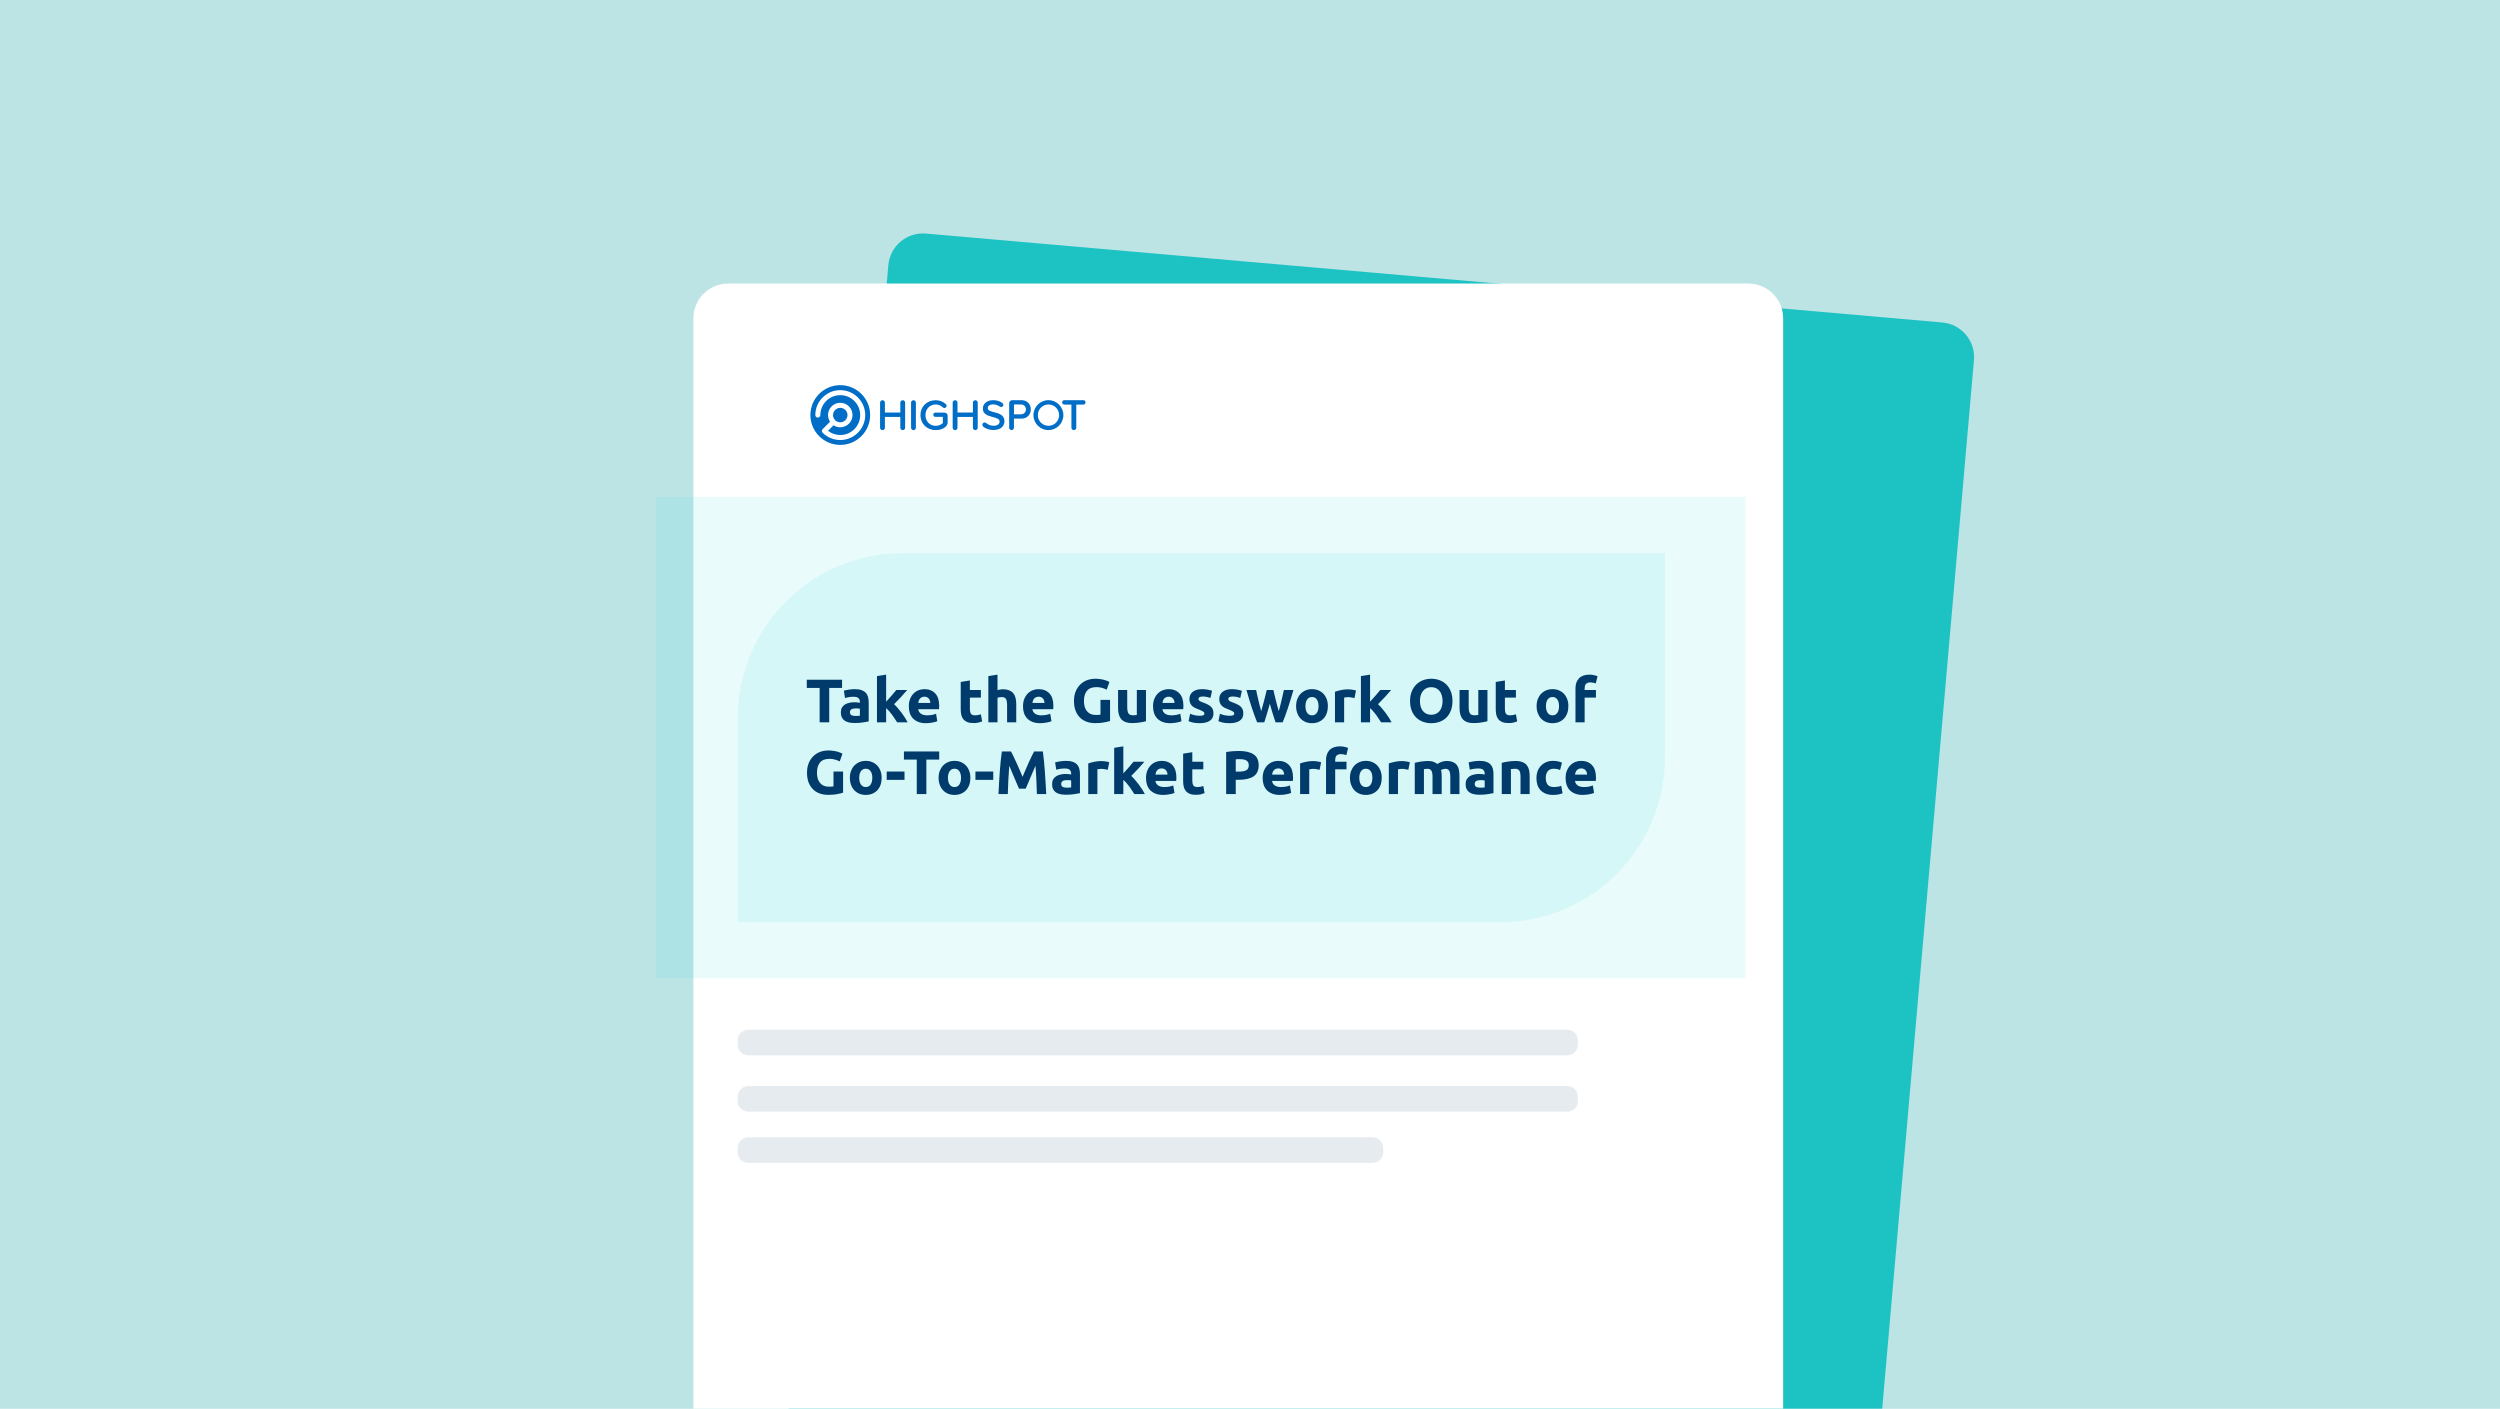 <svg width="488" height="275" viewBox="0 0 488 275" fill="none" xmlns="http://www.w3.org/2000/svg">
<rect width="488" height="275" fill="white"/>
<g clip-path="url(#clip0_578_64672)">
<rect width="488" height="275" fill="white"/>
<path opacity="0.3" d="M-25.953 -5.519V-17H514.047V-5.519V293H-25.953V-5.519Z" fill="#22A4A9"/>
<g filter="url(#filter0_d_578_64672)">
<path d="M373.144 56.948L174.762 39.592C171.026 39.265 167.733 42.028 167.406 45.764L147.98 267.796C147.654 271.532 150.417 274.825 154.153 275.152L352.535 292.508C356.271 292.835 359.564 290.072 359.891 286.336L379.316 64.304C379.643 60.568 376.88 57.275 373.144 56.948Z" fill="#1DC2C3"/>
</g>
<g filter="url(#filter1_d_578_64672)">
<path d="M333.93 48H134.79C131.04 48 128 51.04 128 54.79V277.67C128 281.42 131.04 284.46 134.79 284.46H333.93C337.68 284.46 340.72 281.42 340.72 277.67V54.79C340.72 51.04 337.68 48 333.93 48Z" fill="white"/>
</g>
<path d="M165.38 86.696C168.512 85.947 170.444 82.802 169.696 79.67C168.947 76.539 165.802 74.606 162.67 75.355C159.539 76.103 157.607 79.249 158.355 82.38C159.103 85.512 162.249 87.444 165.38 86.696Z" fill="white"/>
<path d="M164.021 75.184C160.801 75.184 158.191 77.794 158.191 81.014C158.191 84.234 160.801 86.844 164.021 86.844C167.241 86.844 169.851 84.234 169.851 81.014C169.851 77.794 167.241 75.184 164.021 75.184ZM164.021 85.894C162.721 85.894 161.501 85.384 160.571 84.464C160.381 84.274 160.381 83.964 160.571 83.774L162.021 82.324C161.771 81.944 161.631 81.494 161.631 81.014C161.631 79.694 162.701 78.624 164.021 78.624C165.341 78.624 166.411 79.694 166.411 81.014C166.411 82.334 165.341 83.404 164.021 83.404C163.541 83.404 163.091 83.264 162.711 83.014L161.631 84.094C162.311 84.624 163.151 84.914 164.021 84.914C166.171 84.914 167.911 83.164 167.911 81.024C167.911 78.884 166.161 77.134 164.021 77.134C161.881 77.134 160.131 78.884 160.131 81.024C160.131 81.294 159.911 81.514 159.641 81.514C159.371 81.514 159.151 81.294 159.151 81.024C159.151 78.334 161.341 76.154 164.021 76.154C166.701 76.154 168.891 78.344 168.891 81.024C168.891 83.704 166.701 85.894 164.021 85.894Z" fill="#006DC7"/>
<path d="M165.431 81.023C165.431 81.803 164.801 82.433 164.021 82.433C163.241 82.433 162.611 81.803 162.611 81.023C162.611 80.243 163.241 79.613 164.021 79.613C164.801 79.613 165.431 80.243 165.431 81.023Z" fill="#006DC7"/>
<path d="M176.231 78.123C175.951 78.123 175.741 78.323 175.741 78.583V80.533H172.731V78.583C172.731 78.333 172.521 78.123 172.271 78.123C172.001 78.123 171.791 78.333 171.791 78.583V83.493C171.791 83.753 172.001 83.963 172.261 83.963C172.521 83.963 172.731 83.753 172.731 83.493V81.383H175.741V83.493C175.741 83.753 175.951 83.963 176.211 83.963C176.471 83.963 176.681 83.753 176.681 83.493V78.583C176.681 78.333 176.471 78.123 176.221 78.123H176.231Z" fill="#006DC7"/>
<path d="M178.321 78.123C178.051 78.123 177.841 78.333 177.841 78.583V83.493C177.841 83.753 178.051 83.963 178.311 83.963C178.571 83.963 178.781 83.753 178.781 83.493V78.583C178.781 78.333 178.571 78.123 178.321 78.123Z" fill="#006DC7"/>
<path d="M184.381 80.543H182.591C182.361 80.543 182.171 80.723 182.171 80.953C182.171 81.183 182.351 81.373 182.591 81.373H184.041V82.593C183.771 82.843 183.261 83.123 182.661 83.123C181.491 83.123 180.651 82.243 180.651 81.033C180.651 79.823 181.501 78.953 182.661 78.953C183.171 78.953 183.681 79.163 184.021 79.503C184.101 79.593 184.221 79.643 184.341 79.643C184.581 79.643 184.771 79.453 184.771 79.213C184.771 79.083 184.731 78.973 184.651 78.913C184.131 78.403 183.441 78.123 182.661 78.123C180.931 78.123 179.671 79.353 179.671 81.033C179.671 82.713 180.931 83.953 182.661 83.953C184.091 83.953 184.981 83.193 184.981 82.483V81.143C184.981 80.813 184.711 80.553 184.371 80.553L184.381 80.543Z" fill="#006DC7"/>
<path d="M190.401 78.123C190.121 78.123 189.911 78.323 189.911 78.583V80.533H186.901V78.583C186.901 78.333 186.691 78.123 186.441 78.123C186.171 78.123 185.961 78.333 185.961 78.583V83.493C185.961 83.753 186.171 83.963 186.431 83.963C186.691 83.963 186.901 83.753 186.901 83.493V81.383H189.911V83.493C189.911 83.753 190.121 83.963 190.381 83.963C190.641 83.963 190.851 83.753 190.851 83.493V78.583C190.851 78.333 190.641 78.123 190.391 78.123H190.401Z" fill="#006DC7"/>
<path d="M194.051 80.463C193.381 80.293 192.811 80.133 192.811 79.683C192.811 79.233 193.211 78.933 193.811 78.933C194.311 78.933 194.771 79.083 195.161 79.363C195.231 79.413 195.331 79.453 195.421 79.453C195.661 79.453 195.861 79.253 195.861 79.023C195.861 78.903 195.811 78.793 195.731 78.723C195.321 78.343 194.611 78.113 193.871 78.113C192.701 78.113 191.851 78.803 191.851 79.743C191.851 80.893 192.881 81.163 193.781 81.403C194.501 81.593 195.121 81.753 195.121 82.303C195.121 82.683 194.811 83.113 193.951 83.113C193.271 83.113 192.771 82.813 192.471 82.553C192.401 82.503 192.301 82.463 192.201 82.463C191.931 82.463 191.761 82.703 191.761 82.923C191.761 83.033 191.801 83.133 191.881 83.223C192.341 83.673 193.101 83.933 193.911 83.933C195.501 83.933 196.071 83.043 196.071 82.213C196.071 80.983 194.941 80.693 194.041 80.453L194.051 80.463Z" fill="#006DC7"/>
<path d="M199.391 78.113H197.591C197.261 78.113 196.991 78.383 196.991 78.723V83.483C196.991 83.743 197.201 83.953 197.451 83.953C197.701 83.953 197.921 83.743 197.921 83.483V81.713H199.381C200.641 81.713 201.211 80.783 201.211 79.913C201.211 78.853 200.461 78.113 199.381 78.113H199.391ZM197.931 78.953H199.281C199.871 78.953 200.261 79.353 200.261 79.913C200.261 80.473 199.861 80.873 199.281 80.873H197.931V78.953Z" fill="#006DC7"/>
<path d="M211.471 78.113H207.751C207.521 78.113 207.331 78.293 207.331 78.533C207.331 78.773 207.511 78.973 207.751 78.973H209.141V83.483C209.141 83.743 209.351 83.953 209.611 83.953C209.871 83.953 210.091 83.743 210.091 83.483V78.973H211.481C211.711 78.973 211.901 78.783 211.901 78.553C211.901 78.303 211.721 78.113 211.481 78.113H211.471Z" fill="#006DC7"/>
<path d="M204.651 78.113C203.041 78.113 201.731 79.423 201.731 81.033C201.731 82.643 203.041 83.953 204.651 83.953C206.261 83.953 207.571 82.643 207.571 81.033C207.571 79.423 206.261 78.113 204.651 78.113ZM206.741 81.033C206.741 82.183 205.811 83.113 204.661 83.113C203.511 83.113 202.581 82.183 202.581 81.033C202.581 79.883 203.511 78.953 204.661 78.953C205.811 78.953 206.741 79.883 206.741 81.033Z" fill="#006DC7"/>
<g style="mix-blend-mode:multiply" opacity="0.1">
<path d="M176.083 108H325V147.764C325 165.558 310.622 180 292.907 180H144V140.236C144 122.442 158.378 108 176.093 108H176.083Z" fill="#21D8D9"/>
</g>
<g style="mix-blend-mode:multiply" opacity="0.1">
<path d="M340.72 97H128V190.94H340.72V97Z" fill="#21D8D9"/>
</g>
<path opacity="0.1" d="M305.894 201H146.106C144.943 201 144 201.908 144 203.027V203.973C144 205.092 144.943 206 146.106 206H305.894C307.057 206 308 205.092 308 203.973V203.027C308 201.908 307.057 201 305.894 201Z" fill="#003B6B"/>
<path opacity="0.1" d="M305.894 212H146.106C144.943 212 144 212.908 144 214.027V214.973C144 216.092 144.943 217 146.106 217H305.894C307.057 217 308 216.092 308 214.973V214.027C308 212.908 307.057 212 305.894 212Z" fill="#003B6B"/>
<path opacity="0.1" d="M267.896 222H146.104C144.942 222 144 222.908 144 224.027V224.973C144 226.092 144.942 227 146.104 227H267.896C269.058 227 270 226.092 270 224.973V224.027C270 222.908 269.058 222 267.896 222Z" fill="#003B6B"/>
<path d="M164.372 132.684V134.28H161.864V141H159.992V134.28H157.484V132.684H164.372ZM166.965 139.752C167.141 139.752 167.309 139.748 167.469 139.74C167.629 139.732 167.757 139.72 167.853 139.704V138.348C167.781 138.332 167.673 138.316 167.529 138.3C167.385 138.284 167.253 138.276 167.133 138.276C166.965 138.276 166.805 138.288 166.653 138.312C166.509 138.328 166.381 138.364 166.269 138.42C166.157 138.476 166.069 138.552 166.005 138.648C165.941 138.744 165.909 138.864 165.909 139.008C165.909 139.288 166.001 139.484 166.185 139.596C166.377 139.7 166.637 139.752 166.965 139.752ZM166.821 134.52C167.349 134.52 167.789 134.58 168.141 134.7C168.493 134.82 168.773 134.992 168.981 135.216C169.197 135.44 169.349 135.712 169.437 136.032C169.525 136.352 169.569 136.708 169.569 137.1V140.82C169.313 140.876 168.957 140.94 168.501 141.012C168.045 141.092 167.493 141.132 166.845 141.132C166.437 141.132 166.065 141.096 165.729 141.024C165.401 140.952 165.117 140.836 164.877 140.676C164.637 140.508 164.453 140.292 164.325 140.028C164.197 139.764 164.133 139.44 164.133 139.056C164.133 138.688 164.205 138.376 164.349 138.12C164.501 137.864 164.701 137.66 164.949 137.508C165.197 137.356 165.481 137.248 165.801 137.184C166.121 137.112 166.453 137.076 166.797 137.076C167.029 137.076 167.233 137.088 167.409 137.112C167.593 137.128 167.741 137.152 167.853 137.184V137.016C167.853 136.712 167.761 136.468 167.577 136.284C167.393 136.1 167.073 136.008 166.617 136.008C166.313 136.008 166.013 136.032 165.717 136.08C165.421 136.12 165.165 136.18 164.949 136.26L164.721 134.82C164.825 134.788 164.953 134.756 165.105 134.724C165.265 134.684 165.437 134.652 165.621 134.628C165.805 134.596 165.997 134.572 166.197 134.556C166.405 134.532 166.613 134.52 166.821 134.52ZM172.974 136.968C173.15 136.776 173.33 136.576 173.514 136.368C173.706 136.16 173.89 135.956 174.066 135.756C174.242 135.548 174.406 135.352 174.558 135.168C174.718 134.984 174.854 134.824 174.966 134.688H177.09C176.666 135.176 176.25 135.644 175.842 136.092C175.442 136.532 175.002 136.988 174.522 137.46C174.762 137.676 175.01 137.936 175.266 138.24C175.522 138.536 175.77 138.844 176.01 139.164C176.25 139.484 176.47 139.804 176.67 140.124C176.87 140.444 177.038 140.736 177.174 141H175.122C174.994 140.792 174.846 140.564 174.678 140.316C174.518 140.06 174.346 139.808 174.162 139.56C173.978 139.304 173.782 139.06 173.574 138.828C173.374 138.596 173.174 138.4 172.974 138.24V141H171.186V131.976L172.974 131.688V136.968ZM177.401 137.892C177.401 137.332 177.485 136.844 177.653 136.428C177.829 136.004 178.057 135.652 178.337 135.372C178.617 135.092 178.937 134.88 179.297 134.736C179.665 134.592 180.041 134.52 180.425 134.52C181.321 134.52 182.029 134.796 182.549 135.348C183.069 135.892 183.329 136.696 183.329 137.76C183.329 137.864 183.325 137.98 183.317 138.108C183.309 138.228 183.301 138.336 183.293 138.432H179.237C179.277 138.8 179.449 139.092 179.753 139.308C180.057 139.524 180.465 139.632 180.977 139.632C181.305 139.632 181.625 139.604 181.937 139.548C182.257 139.484 182.517 139.408 182.717 139.32L182.957 140.772C182.861 140.82 182.733 140.868 182.573 140.916C182.413 140.964 182.233 141.004 182.033 141.036C181.841 141.076 181.633 141.108 181.409 141.132C181.185 141.156 180.961 141.168 180.737 141.168C180.169 141.168 179.673 141.084 179.249 140.916C178.833 140.748 178.485 140.52 178.205 140.232C177.933 139.936 177.729 139.588 177.593 139.188C177.465 138.788 177.401 138.356 177.401 137.892ZM181.601 137.208C181.593 137.056 181.565 136.908 181.517 136.764C181.477 136.62 181.409 136.492 181.313 136.38C181.225 136.268 181.109 136.176 180.965 136.104C180.829 136.032 180.657 135.996 180.449 135.996C180.249 135.996 180.077 136.032 179.933 136.104C179.789 136.168 179.669 136.256 179.573 136.368C179.477 136.48 179.401 136.612 179.345 136.764C179.297 136.908 179.261 137.056 179.237 137.208H181.601ZM187.532 133.116L189.32 132.828V134.688H191.468V136.176H189.32V138.396C189.32 138.772 189.384 139.072 189.512 139.296C189.648 139.52 189.916 139.632 190.316 139.632C190.508 139.632 190.704 139.616 190.904 139.584C191.112 139.544 191.3 139.492 191.468 139.428L191.72 140.82C191.504 140.908 191.264 140.984 191 141.048C190.736 141.112 190.412 141.144 190.028 141.144C189.54 141.144 189.136 141.08 188.816 140.952C188.496 140.816 188.24 140.632 188.048 140.4C187.856 140.16 187.72 139.872 187.64 139.536C187.568 139.2 187.532 138.828 187.532 138.42V133.116ZM192.924 141V131.976L194.712 131.688V134.712C194.832 134.672 194.984 134.636 195.168 134.604C195.36 134.564 195.544 134.544 195.72 134.544C196.232 134.544 196.656 134.616 196.992 134.76C197.336 134.896 197.608 135.092 197.808 135.348C198.016 135.604 198.16 135.908 198.24 136.26C198.328 136.612 198.372 137.004 198.372 137.436V141H196.584V137.652C196.584 137.076 196.508 136.668 196.356 136.428C196.212 136.188 195.94 136.068 195.54 136.068C195.38 136.068 195.228 136.084 195.084 136.116C194.948 136.14 194.824 136.168 194.712 136.2V141H192.924ZM199.69 137.892C199.69 137.332 199.774 136.844 199.942 136.428C200.118 136.004 200.346 135.652 200.626 135.372C200.906 135.092 201.226 134.88 201.586 134.736C201.954 134.592 202.33 134.52 202.714 134.52C203.61 134.52 204.318 134.796 204.838 135.348C205.358 135.892 205.618 136.696 205.618 137.76C205.618 137.864 205.614 137.98 205.606 138.108C205.598 138.228 205.59 138.336 205.582 138.432H201.526C201.566 138.8 201.738 139.092 202.042 139.308C202.346 139.524 202.754 139.632 203.266 139.632C203.594 139.632 203.914 139.604 204.226 139.548C204.546 139.484 204.806 139.408 205.006 139.32L205.246 140.772C205.15 140.82 205.022 140.868 204.862 140.916C204.702 140.964 204.522 141.004 204.322 141.036C204.13 141.076 203.922 141.108 203.698 141.132C203.474 141.156 203.25 141.168 203.026 141.168C202.458 141.168 201.962 141.084 201.538 140.916C201.122 140.748 200.774 140.52 200.494 140.232C200.222 139.936 200.018 139.588 199.882 139.188C199.754 138.788 199.69 138.356 199.69 137.892ZM203.89 137.208C203.882 137.056 203.854 136.908 203.806 136.764C203.766 136.62 203.698 136.492 203.602 136.38C203.514 136.268 203.398 136.176 203.254 136.104C203.118 136.032 202.946 135.996 202.738 135.996C202.538 135.996 202.366 136.032 202.222 136.104C202.078 136.168 201.958 136.256 201.862 136.368C201.766 136.48 201.69 136.612 201.634 136.764C201.586 136.908 201.55 137.056 201.526 137.208H203.89ZM214.057 134.124C213.185 134.124 212.553 134.368 212.161 134.856C211.777 135.336 211.585 135.996 211.585 136.836C211.585 137.244 211.633 137.616 211.729 137.952C211.825 138.28 211.969 138.564 212.161 138.804C212.353 139.044 212.593 139.232 212.881 139.368C213.169 139.496 213.505 139.56 213.889 139.56C214.097 139.56 214.273 139.556 214.417 139.548C214.569 139.54 214.701 139.524 214.813 139.5V136.608H216.685V140.724C216.461 140.812 216.101 140.904 215.605 141C215.109 141.104 214.497 141.156 213.769 141.156C213.145 141.156 212.577 141.06 212.065 140.868C211.561 140.676 211.129 140.396 210.769 140.028C210.409 139.66 210.129 139.208 209.929 138.672C209.737 138.136 209.641 137.524 209.641 136.836C209.641 136.14 209.749 135.524 209.965 134.988C210.181 134.452 210.477 134 210.853 133.632C211.229 133.256 211.669 132.972 212.173 132.78C212.685 132.588 213.229 132.492 213.805 132.492C214.197 132.492 214.549 132.52 214.861 132.576C215.181 132.624 215.453 132.684 215.677 132.756C215.909 132.82 216.097 132.888 216.241 132.96C216.393 133.032 216.501 133.088 216.565 133.128L216.025 134.628C215.769 134.492 215.473 134.376 215.137 134.28C214.809 134.176 214.449 134.124 214.057 134.124ZM223.695 140.784C223.391 140.872 222.999 140.952 222.519 141.024C222.039 141.104 221.535 141.144 221.007 141.144C220.471 141.144 220.023 141.072 219.663 140.928C219.311 140.784 219.031 140.584 218.823 140.328C218.615 140.064 218.467 139.752 218.379 139.392C218.291 139.032 218.247 138.636 218.247 138.204V134.688H220.035V137.988C220.035 138.564 220.111 138.98 220.263 139.236C220.415 139.492 220.699 139.62 221.115 139.62C221.243 139.62 221.379 139.616 221.523 139.608C221.667 139.592 221.795 139.576 221.907 139.56V134.688H223.695V140.784ZM225.073 137.892C225.073 137.332 225.157 136.844 225.325 136.428C225.501 136.004 225.729 135.652 226.009 135.372C226.289 135.092 226.609 134.88 226.969 134.736C227.337 134.592 227.713 134.52 228.097 134.52C228.993 134.52 229.701 134.796 230.221 135.348C230.741 135.892 231.001 136.696 231.001 137.76C231.001 137.864 230.997 137.98 230.989 138.108C230.981 138.228 230.973 138.336 230.965 138.432H226.909C226.949 138.8 227.121 139.092 227.425 139.308C227.729 139.524 228.137 139.632 228.649 139.632C228.977 139.632 229.297 139.604 229.609 139.548C229.929 139.484 230.189 139.408 230.389 139.32L230.629 140.772C230.533 140.82 230.405 140.868 230.245 140.916C230.085 140.964 229.905 141.004 229.705 141.036C229.513 141.076 229.305 141.108 229.081 141.132C228.857 141.156 228.633 141.168 228.409 141.168C227.841 141.168 227.345 141.084 226.921 140.916C226.505 140.748 226.157 140.52 225.877 140.232C225.605 139.936 225.401 139.588 225.265 139.188C225.137 138.788 225.073 138.356 225.073 137.892ZM229.273 137.208C229.265 137.056 229.237 136.908 229.189 136.764C229.149 136.62 229.081 136.492 228.985 136.38C228.897 136.268 228.781 136.176 228.637 136.104C228.501 136.032 228.329 135.996 228.121 135.996C227.921 135.996 227.749 136.032 227.605 136.104C227.461 136.168 227.341 136.256 227.245 136.368C227.149 136.48 227.073 136.612 227.017 136.764C226.969 136.908 226.933 137.056 226.909 137.208H229.273ZM234.193 139.716C234.521 139.716 234.753 139.684 234.889 139.62C235.025 139.556 235.093 139.432 235.093 139.248C235.093 139.104 235.005 138.98 234.829 138.876C234.653 138.764 234.385 138.64 234.025 138.504C233.745 138.4 233.489 138.292 233.257 138.18C233.033 138.068 232.841 137.936 232.681 137.784C232.521 137.624 232.397 137.436 232.309 137.22C232.221 137.004 232.177 136.744 232.177 136.44C232.177 135.848 232.397 135.38 232.837 135.036C233.277 134.692 233.881 134.52 234.649 134.52C235.033 134.52 235.401 134.556 235.753 134.628C236.105 134.692 236.385 134.764 236.593 134.844L236.281 136.236C236.073 136.164 235.845 136.1 235.597 136.044C235.357 135.988 235.085 135.96 234.781 135.96C234.221 135.96 233.941 136.116 233.941 136.428C233.941 136.5 233.953 136.564 233.977 136.62C234.001 136.676 234.049 136.732 234.121 136.788C234.193 136.836 234.289 136.892 234.409 136.956C234.537 137.012 234.697 137.076 234.889 137.148C235.281 137.292 235.605 137.436 235.861 137.58C236.117 137.716 236.317 137.868 236.461 138.036C236.613 138.196 236.717 138.376 236.773 138.576C236.837 138.776 236.869 139.008 236.869 139.272C236.869 139.896 236.633 140.368 236.161 140.688C235.697 141.008 235.037 141.168 234.181 141.168C233.621 141.168 233.153 141.12 232.777 141.024C232.409 140.928 232.153 140.848 232.009 140.784L232.309 139.332C232.613 139.452 232.925 139.548 233.245 139.62C233.565 139.684 233.881 139.716 234.193 139.716ZM240.017 139.716C240.345 139.716 240.577 139.684 240.713 139.62C240.849 139.556 240.917 139.432 240.917 139.248C240.917 139.104 240.829 138.98 240.653 138.876C240.477 138.764 240.209 138.64 239.849 138.504C239.569 138.4 239.313 138.292 239.081 138.18C238.857 138.068 238.665 137.936 238.505 137.784C238.345 137.624 238.221 137.436 238.133 137.22C238.045 137.004 238.001 136.744 238.001 136.44C238.001 135.848 238.221 135.38 238.661 135.036C239.101 134.692 239.705 134.52 240.473 134.52C240.857 134.52 241.225 134.556 241.577 134.628C241.929 134.692 242.209 134.764 242.417 134.844L242.105 136.236C241.897 136.164 241.669 136.1 241.421 136.044C241.181 135.988 240.909 135.96 240.605 135.96C240.045 135.96 239.765 136.116 239.765 136.428C239.765 136.5 239.777 136.564 239.801 136.62C239.825 136.676 239.873 136.732 239.945 136.788C240.017 136.836 240.113 136.892 240.233 136.956C240.361 137.012 240.521 137.076 240.713 137.148C241.105 137.292 241.429 137.436 241.685 137.58C241.941 137.716 242.141 137.868 242.285 138.036C242.437 138.196 242.541 138.376 242.597 138.576C242.661 138.776 242.693 139.008 242.693 139.272C242.693 139.896 242.457 140.368 241.985 140.688C241.521 141.008 240.861 141.168 240.005 141.168C239.445 141.168 238.977 141.12 238.601 141.024C238.233 140.928 237.977 140.848 237.833 140.784L238.133 139.332C238.437 139.452 238.749 139.548 239.069 139.62C239.389 139.684 239.705 139.716 240.017 139.716ZM247.869 137.376C247.709 137.984 247.537 138.588 247.353 139.188C247.177 139.788 246.989 140.392 246.789 141H245.397C245.253 140.664 245.097 140.264 244.929 139.8C244.761 139.336 244.585 138.832 244.401 138.288C244.225 137.736 244.041 137.156 243.849 136.548C243.665 135.932 243.485 135.312 243.309 134.688H245.193C245.257 134.976 245.325 135.292 245.397 135.636C245.477 135.972 245.557 136.32 245.637 136.68C245.725 137.04 245.813 137.404 245.901 137.772C245.997 138.132 246.093 138.48 246.189 138.816C246.293 138.464 246.393 138.104 246.489 137.736C246.593 137.368 246.689 137.008 246.777 136.656C246.873 136.296 246.961 135.952 247.041 135.624C247.129 135.288 247.205 134.976 247.269 134.688H248.565C248.629 134.976 248.701 135.288 248.781 135.624C248.861 135.952 248.945 136.296 249.033 136.656C249.121 137.008 249.213 137.368 249.309 137.736C249.405 138.104 249.505 138.464 249.609 138.816C249.705 138.48 249.801 138.132 249.897 137.772C249.993 137.404 250.081 137.04 250.161 136.68C250.249 136.32 250.329 135.972 250.401 135.636C250.481 135.292 250.553 134.976 250.617 134.688H252.477C252.301 135.312 252.117 135.932 251.925 136.548C251.741 137.156 251.557 137.736 251.373 138.288C251.197 138.832 251.021 139.336 250.845 139.8C250.677 140.264 250.521 140.664 250.377 141H248.985C248.785 140.392 248.589 139.788 248.397 139.188C248.205 138.588 248.029 137.984 247.869 137.376ZM259.203 137.832C259.203 138.328 259.131 138.784 258.987 139.2C258.843 139.608 258.635 139.96 258.363 140.256C258.091 140.544 257.763 140.768 257.379 140.928C257.003 141.088 256.579 141.168 256.107 141.168C255.643 141.168 255.219 141.088 254.835 140.928C254.459 140.768 254.135 140.544 253.863 140.256C253.591 139.96 253.379 139.608 253.227 139.2C253.075 138.784 252.999 138.328 252.999 137.832C252.999 137.336 253.075 136.884 253.227 136.476C253.387 136.068 253.603 135.72 253.875 135.432C254.155 135.144 254.483 134.92 254.859 134.76C255.243 134.6 255.659 134.52 256.107 134.52C256.563 134.52 256.979 134.6 257.355 134.76C257.739 134.92 258.067 135.144 258.339 135.432C258.611 135.72 258.823 136.068 258.975 136.476C259.127 136.884 259.203 137.336 259.203 137.832ZM257.379 137.832C257.379 137.28 257.267 136.848 257.043 136.536C256.827 136.216 256.515 136.056 256.107 136.056C255.699 136.056 255.383 136.216 255.159 136.536C254.935 136.848 254.823 137.28 254.823 137.832C254.823 138.384 254.935 138.824 255.159 139.152C255.383 139.472 255.699 139.632 256.107 139.632C256.515 139.632 256.827 139.472 257.043 139.152C257.267 138.824 257.379 138.384 257.379 137.832ZM264.392 136.272C264.232 136.232 264.044 136.192 263.828 136.152C263.612 136.104 263.38 136.08 263.132 136.08C263.02 136.08 262.884 136.092 262.724 136.116C262.572 136.132 262.456 136.152 262.376 136.176V141H260.588V135.024C260.908 134.912 261.284 134.808 261.716 134.712C262.156 134.608 262.644 134.556 263.18 134.556C263.276 134.556 263.392 134.564 263.528 134.58C263.664 134.588 263.8 134.604 263.936 134.628C264.072 134.644 264.208 134.668 264.344 134.7C264.48 134.724 264.596 134.756 264.692 134.796L264.392 136.272ZM267.439 136.968C267.615 136.776 267.795 136.576 267.979 136.368C268.171 136.16 268.355 135.956 268.531 135.756C268.707 135.548 268.871 135.352 269.023 135.168C269.183 134.984 269.319 134.824 269.431 134.688H271.555C271.131 135.176 270.715 135.644 270.307 136.092C269.907 136.532 269.467 136.988 268.987 137.46C269.227 137.676 269.475 137.936 269.731 138.24C269.987 138.536 270.235 138.844 270.475 139.164C270.715 139.484 270.935 139.804 271.135 140.124C271.335 140.444 271.503 140.736 271.639 141H269.587C269.459 140.792 269.311 140.564 269.143 140.316C268.983 140.06 268.811 139.808 268.627 139.56C268.443 139.304 268.247 139.06 268.039 138.828C267.839 138.596 267.639 138.4 267.439 138.24V141H265.651V131.976L267.439 131.688V136.968ZM277.175 136.836C277.175 137.244 277.223 137.612 277.319 137.94C277.423 138.268 277.567 138.552 277.751 138.792C277.943 139.024 278.175 139.204 278.447 139.332C278.719 139.46 279.031 139.524 279.383 139.524C279.727 139.524 280.035 139.46 280.307 139.332C280.587 139.204 280.819 139.024 281.003 138.792C281.195 138.552 281.339 138.268 281.435 137.94C281.539 137.612 281.591 137.244 281.591 136.836C281.591 136.428 281.539 136.06 281.435 135.732C281.339 135.396 281.195 135.112 281.003 134.88C280.819 134.64 280.587 134.456 280.307 134.328C280.035 134.2 279.727 134.136 279.383 134.136C279.031 134.136 278.719 134.204 278.447 134.34C278.175 134.468 277.943 134.652 277.751 134.892C277.567 135.124 277.423 135.408 277.319 135.744C277.223 136.072 277.175 136.436 277.175 136.836ZM283.523 136.836C283.523 137.548 283.415 138.176 283.199 138.72C282.991 139.256 282.703 139.708 282.335 140.076C281.967 140.436 281.527 140.708 281.015 140.892C280.511 141.076 279.967 141.168 279.383 141.168C278.815 141.168 278.279 141.076 277.775 140.892C277.271 140.708 276.831 140.436 276.455 140.076C276.079 139.708 275.783 139.256 275.567 138.72C275.351 138.176 275.243 137.548 275.243 136.836C275.243 136.124 275.355 135.5 275.579 134.964C275.803 134.42 276.103 133.964 276.479 133.596C276.863 133.228 277.303 132.952 277.799 132.768C278.303 132.584 278.831 132.492 279.383 132.492C279.951 132.492 280.487 132.584 280.991 132.768C281.495 132.952 281.935 133.228 282.311 133.596C282.687 133.964 282.983 134.42 283.199 134.964C283.415 135.5 283.523 136.124 283.523 136.836ZM290.351 140.784C290.047 140.872 289.655 140.952 289.175 141.024C288.695 141.104 288.191 141.144 287.663 141.144C287.127 141.144 286.679 141.072 286.319 140.928C285.967 140.784 285.687 140.584 285.479 140.328C285.271 140.064 285.123 139.752 285.035 139.392C284.947 139.032 284.903 138.636 284.903 138.204V134.688H286.691V137.988C286.691 138.564 286.767 138.98 286.919 139.236C287.071 139.492 287.355 139.62 287.771 139.62C287.899 139.62 288.035 139.616 288.179 139.608C288.323 139.592 288.451 139.576 288.563 139.56V134.688H290.351V140.784ZM291.969 133.116L293.757 132.828V134.688H295.905V136.176H293.757V138.396C293.757 138.772 293.821 139.072 293.949 139.296C294.085 139.52 294.353 139.632 294.753 139.632C294.945 139.632 295.141 139.616 295.341 139.584C295.549 139.544 295.737 139.492 295.905 139.428L296.157 140.82C295.941 140.908 295.701 140.984 295.437 141.048C295.173 141.112 294.849 141.144 294.465 141.144C293.977 141.144 293.573 141.08 293.253 140.952C292.933 140.816 292.677 140.632 292.485 140.4C292.293 140.16 292.157 139.872 292.077 139.536C292.005 139.2 291.969 138.828 291.969 138.42V133.116ZM306.148 137.832C306.148 138.328 306.076 138.784 305.932 139.2C305.788 139.608 305.58 139.96 305.308 140.256C305.036 140.544 304.708 140.768 304.324 140.928C303.948 141.088 303.524 141.168 303.052 141.168C302.588 141.168 302.164 141.088 301.78 140.928C301.404 140.768 301.08 140.544 300.808 140.256C300.536 139.96 300.324 139.608 300.172 139.2C300.02 138.784 299.944 138.328 299.944 137.832C299.944 137.336 300.02 136.884 300.172 136.476C300.332 136.068 300.548 135.72 300.82 135.432C301.1 135.144 301.428 134.92 301.804 134.76C302.188 134.6 302.604 134.52 303.052 134.52C303.508 134.52 303.924 134.6 304.3 134.76C304.684 134.92 305.012 135.144 305.284 135.432C305.556 135.72 305.768 136.068 305.92 136.476C306.072 136.884 306.148 137.336 306.148 137.832ZM304.324 137.832C304.324 137.28 304.212 136.848 303.988 136.536C303.772 136.216 303.46 136.056 303.052 136.056C302.644 136.056 302.328 136.216 302.104 136.536C301.88 136.848 301.768 137.28 301.768 137.832C301.768 138.384 301.88 138.824 302.104 139.152C302.328 139.472 302.644 139.632 303.052 139.632C303.46 139.632 303.772 139.472 303.988 139.152C304.212 138.824 304.324 138.384 304.324 137.832ZM310.269 131.688C310.605 131.688 310.913 131.724 311.193 131.796C311.473 131.86 311.689 131.924 311.841 131.988L311.493 133.416C311.333 133.344 311.157 133.292 310.965 133.26C310.781 133.22 310.609 133.2 310.449 133.2C310.233 133.2 310.049 133.232 309.897 133.296C309.753 133.352 309.637 133.432 309.549 133.536C309.469 133.64 309.409 133.764 309.369 133.908C309.337 134.052 309.321 134.208 309.321 134.376V134.688H311.529V136.176H309.321V141H307.533V134.352C307.533 133.536 307.761 132.888 308.217 132.408C308.681 131.928 309.365 131.688 310.269 131.688ZM161.944 148.124C161.072 148.124 160.44 148.368 160.048 148.856C159.664 149.336 159.472 149.996 159.472 150.836C159.472 151.244 159.52 151.616 159.616 151.952C159.712 152.28 159.856 152.564 160.048 152.804C160.24 153.044 160.48 153.232 160.768 153.368C161.056 153.496 161.392 153.56 161.776 153.56C161.984 153.56 162.16 153.556 162.304 153.548C162.456 153.54 162.588 153.524 162.7 153.5V150.608H164.572V154.724C164.348 154.812 163.988 154.904 163.492 155C162.996 155.104 162.384 155.156 161.656 155.156C161.032 155.156 160.464 155.06 159.952 154.868C159.448 154.676 159.016 154.396 158.656 154.028C158.296 153.66 158.016 153.208 157.816 152.672C157.624 152.136 157.528 151.524 157.528 150.836C157.528 150.14 157.636 149.524 157.852 148.988C158.068 148.452 158.364 148 158.74 147.632C159.116 147.256 159.556 146.972 160.06 146.78C160.572 146.588 161.116 146.492 161.692 146.492C162.084 146.492 162.436 146.52 162.748 146.576C163.068 146.624 163.34 146.684 163.564 146.756C163.796 146.82 163.984 146.888 164.128 146.96C164.28 147.032 164.388 147.088 164.452 147.128L163.912 148.628C163.656 148.492 163.36 148.376 163.024 148.28C162.696 148.176 162.336 148.124 161.944 148.124ZM172.098 151.832C172.098 152.328 172.026 152.784 171.882 153.2C171.738 153.608 171.53 153.96 171.258 154.256C170.986 154.544 170.658 154.768 170.274 154.928C169.898 155.088 169.474 155.168 169.002 155.168C168.538 155.168 168.114 155.088 167.73 154.928C167.354 154.768 167.03 154.544 166.758 154.256C166.486 153.96 166.274 153.608 166.122 153.2C165.97 152.784 165.894 152.328 165.894 151.832C165.894 151.336 165.97 150.884 166.122 150.476C166.282 150.068 166.498 149.72 166.77 149.432C167.05 149.144 167.378 148.92 167.754 148.76C168.138 148.6 168.554 148.52 169.002 148.52C169.458 148.52 169.874 148.6 170.25 148.76C170.634 148.92 170.962 149.144 171.234 149.432C171.506 149.72 171.718 150.068 171.87 150.476C172.022 150.884 172.098 151.336 172.098 151.832ZM170.274 151.832C170.274 151.28 170.162 150.848 169.938 150.536C169.722 150.216 169.41 150.056 169.002 150.056C168.594 150.056 168.278 150.216 168.054 150.536C167.83 150.848 167.718 151.28 167.718 151.832C167.718 152.384 167.83 152.824 168.054 153.152C168.278 153.472 168.594 153.632 169.002 153.632C169.41 153.632 169.722 153.472 169.938 153.152C170.162 152.824 170.274 152.384 170.274 151.832ZM173.083 150.608H176.563V152.228H173.083V150.608ZM183.333 146.684V148.28H180.825V155H178.953V148.28H176.445V146.684H183.333ZM189.418 151.832C189.418 152.328 189.346 152.784 189.202 153.2C189.058 153.608 188.85 153.96 188.578 154.256C188.306 154.544 187.978 154.768 187.594 154.928C187.218 155.088 186.794 155.168 186.322 155.168C185.858 155.168 185.434 155.088 185.05 154.928C184.674 154.768 184.35 154.544 184.078 154.256C183.806 153.96 183.594 153.608 183.442 153.2C183.29 152.784 183.214 152.328 183.214 151.832C183.214 151.336 183.29 150.884 183.442 150.476C183.602 150.068 183.818 149.72 184.09 149.432C184.37 149.144 184.698 148.92 185.074 148.76C185.458 148.6 185.874 148.52 186.322 148.52C186.778 148.52 187.194 148.6 187.57 148.76C187.954 148.92 188.282 149.144 188.554 149.432C188.826 149.72 189.038 150.068 189.19 150.476C189.342 150.884 189.418 151.336 189.418 151.832ZM187.594 151.832C187.594 151.28 187.482 150.848 187.258 150.536C187.042 150.216 186.73 150.056 186.322 150.056C185.914 150.056 185.598 150.216 185.374 150.536C185.15 150.848 185.038 151.28 185.038 151.832C185.038 152.384 185.15 152.824 185.374 153.152C185.598 153.472 185.914 153.632 186.322 153.632C186.73 153.632 187.042 153.472 187.258 153.152C187.482 152.824 187.594 152.384 187.594 151.832ZM190.404 150.608H193.884V152.228H190.404V150.608ZM197.35 146.684C197.494 146.948 197.658 147.276 197.842 147.668C198.034 148.052 198.23 148.472 198.43 148.928C198.638 149.376 198.842 149.836 199.042 150.308C199.242 150.78 199.43 151.224 199.606 151.64C199.782 151.224 199.97 150.78 200.17 150.308C200.37 149.836 200.57 149.376 200.77 148.928C200.978 148.472 201.174 148.052 201.358 147.668C201.55 147.276 201.718 146.948 201.862 146.684H203.566C203.646 147.236 203.718 147.856 203.782 148.544C203.854 149.224 203.914 149.936 203.962 150.68C204.018 151.416 204.066 152.156 204.106 152.9C204.154 153.644 204.194 154.344 204.226 155H202.402C202.378 154.192 202.346 153.312 202.306 152.36C202.266 151.408 202.206 150.448 202.126 149.48C201.982 149.816 201.822 150.188 201.646 150.596C201.47 151.004 201.294 151.412 201.118 151.82C200.95 152.228 200.786 152.62 200.626 152.996C200.466 153.364 200.33 153.68 200.218 153.944H198.91C198.798 153.68 198.662 153.364 198.502 152.996C198.342 152.62 198.174 152.228 197.998 151.82C197.83 151.412 197.658 151.004 197.482 150.596C197.306 150.188 197.146 149.816 197.002 149.48C196.922 150.448 196.862 151.408 196.822 152.36C196.782 153.312 196.75 154.192 196.726 155H194.902C194.934 154.344 194.97 153.644 195.01 152.9C195.058 152.156 195.106 151.416 195.154 150.68C195.21 149.936 195.27 149.224 195.334 148.544C195.406 147.856 195.482 147.236 195.562 146.684H197.35ZM208.203 153.752C208.379 153.752 208.547 153.748 208.707 153.74C208.867 153.732 208.995 153.72 209.091 153.704V152.348C209.019 152.332 208.911 152.316 208.767 152.3C208.623 152.284 208.491 152.276 208.371 152.276C208.203 152.276 208.043 152.288 207.891 152.312C207.747 152.328 207.619 152.364 207.507 152.42C207.395 152.476 207.307 152.552 207.243 152.648C207.179 152.744 207.147 152.864 207.147 153.008C207.147 153.288 207.239 153.484 207.423 153.596C207.615 153.7 207.875 153.752 208.203 153.752ZM208.059 148.52C208.587 148.52 209.027 148.58 209.379 148.7C209.731 148.82 210.011 148.992 210.219 149.216C210.435 149.44 210.587 149.712 210.675 150.032C210.763 150.352 210.807 150.708 210.807 151.1V154.82C210.551 154.876 210.195 154.94 209.739 155.012C209.283 155.092 208.731 155.132 208.083 155.132C207.675 155.132 207.303 155.096 206.967 155.024C206.639 154.952 206.355 154.836 206.115 154.676C205.875 154.508 205.691 154.292 205.563 154.028C205.435 153.764 205.371 153.44 205.371 153.056C205.371 152.688 205.443 152.376 205.587 152.12C205.739 151.864 205.939 151.66 206.187 151.508C206.435 151.356 206.719 151.248 207.039 151.184C207.359 151.112 207.691 151.076 208.035 151.076C208.267 151.076 208.471 151.088 208.647 151.112C208.831 151.128 208.979 151.152 209.091 151.184V151.016C209.091 150.712 208.999 150.468 208.815 150.284C208.631 150.1 208.311 150.008 207.855 150.008C207.551 150.008 207.251 150.032 206.955 150.08C206.659 150.12 206.403 150.18 206.187 150.26L205.959 148.82C206.063 148.788 206.191 148.756 206.343 148.724C206.503 148.684 206.675 148.652 206.859 148.628C207.043 148.596 207.235 148.572 207.435 148.556C207.643 148.532 207.851 148.52 208.059 148.52ZM216.228 150.272C216.068 150.232 215.88 150.192 215.664 150.152C215.448 150.104 215.216 150.08 214.968 150.08C214.856 150.08 214.72 150.092 214.56 150.116C214.408 150.132 214.292 150.152 214.212 150.176V155H212.424V149.024C212.744 148.912 213.12 148.808 213.552 148.712C213.992 148.608 214.48 148.556 215.016 148.556C215.112 148.556 215.228 148.564 215.364 148.58C215.5 148.588 215.636 148.604 215.772 148.628C215.908 148.644 216.044 148.668 216.18 148.7C216.316 148.724 216.432 148.756 216.528 148.796L216.228 150.272ZM219.274 150.968C219.45 150.776 219.63 150.576 219.814 150.368C220.006 150.16 220.19 149.956 220.366 149.756C220.542 149.548 220.706 149.352 220.858 149.168C221.018 148.984 221.154 148.824 221.266 148.688H223.39C222.966 149.176 222.55 149.644 222.142 150.092C221.742 150.532 221.302 150.988 220.822 151.46C221.062 151.676 221.31 151.936 221.566 152.24C221.822 152.536 222.07 152.844 222.31 153.164C222.55 153.484 222.77 153.804 222.97 154.124C223.17 154.444 223.338 154.736 223.474 155H221.422C221.294 154.792 221.146 154.564 220.978 154.316C220.818 154.06 220.646 153.808 220.462 153.56C220.278 153.304 220.082 153.06 219.874 152.828C219.674 152.596 219.474 152.4 219.274 152.24V155H217.486V145.976L219.274 145.688V150.968ZM223.702 151.892C223.702 151.332 223.786 150.844 223.954 150.428C224.13 150.004 224.358 149.652 224.638 149.372C224.918 149.092 225.238 148.88 225.598 148.736C225.966 148.592 226.342 148.52 226.726 148.52C227.622 148.52 228.33 148.796 228.85 149.348C229.37 149.892 229.63 150.696 229.63 151.76C229.63 151.864 229.626 151.98 229.618 152.108C229.61 152.228 229.602 152.336 229.594 152.432H225.538C225.578 152.8 225.75 153.092 226.054 153.308C226.358 153.524 226.766 153.632 227.278 153.632C227.606 153.632 227.926 153.604 228.238 153.548C228.558 153.484 228.818 153.408 229.018 153.32L229.258 154.772C229.162 154.82 229.034 154.868 228.874 154.916C228.714 154.964 228.534 155.004 228.334 155.036C228.142 155.076 227.934 155.108 227.71 155.132C227.486 155.156 227.262 155.168 227.038 155.168C226.47 155.168 225.974 155.084 225.55 154.916C225.134 154.748 224.786 154.52 224.506 154.232C224.234 153.936 224.03 153.588 223.894 153.188C223.766 152.788 223.702 152.356 223.702 151.892ZM227.902 151.208C227.894 151.056 227.866 150.908 227.818 150.764C227.778 150.62 227.71 150.492 227.614 150.38C227.526 150.268 227.41 150.176 227.266 150.104C227.13 150.032 226.958 149.996 226.75 149.996C226.55 149.996 226.378 150.032 226.234 150.104C226.09 150.168 225.97 150.256 225.874 150.368C225.778 150.48 225.702 150.612 225.646 150.764C225.598 150.908 225.562 151.056 225.538 151.208H227.902ZM230.95 147.116L232.738 146.828V148.688H234.886V150.176H232.738V152.396C232.738 152.772 232.802 153.072 232.93 153.296C233.066 153.52 233.334 153.632 233.734 153.632C233.926 153.632 234.122 153.616 234.322 153.584C234.53 153.544 234.718 153.492 234.886 153.428L235.138 154.82C234.922 154.908 234.682 154.984 234.418 155.048C234.154 155.112 233.83 155.144 233.446 155.144C232.958 155.144 232.554 155.08 232.234 154.952C231.914 154.816 231.658 154.632 231.466 154.4C231.274 154.16 231.138 153.872 231.058 153.536C230.986 153.2 230.95 152.828 230.95 152.42V147.116ZM241.841 146.588C243.081 146.588 244.033 146.808 244.697 147.248C245.361 147.68 245.693 148.392 245.693 149.384C245.693 150.384 245.357 151.108 244.685 151.556C244.013 151.996 243.053 152.216 241.805 152.216H241.217V155H239.345V146.804C239.753 146.724 240.185 146.668 240.641 146.636C241.097 146.604 241.497 146.588 241.841 146.588ZM241.961 148.184C241.825 148.184 241.689 148.188 241.553 148.196C241.425 148.204 241.313 148.212 241.217 148.22V150.62H241.805C242.453 150.62 242.941 150.532 243.269 150.356C243.597 150.18 243.761 149.852 243.761 149.372C243.761 149.14 243.717 148.948 243.629 148.796C243.549 148.644 243.429 148.524 243.269 148.436C243.117 148.34 242.929 148.276 242.705 148.244C242.481 148.204 242.233 148.184 241.961 148.184ZM246.472 151.892C246.472 151.332 246.556 150.844 246.724 150.428C246.9 150.004 247.128 149.652 247.408 149.372C247.688 149.092 248.008 148.88 248.368 148.736C248.736 148.592 249.112 148.52 249.496 148.52C250.392 148.52 251.1 148.796 251.62 149.348C252.14 149.892 252.4 150.696 252.4 151.76C252.4 151.864 252.396 151.98 252.388 152.108C252.38 152.228 252.372 152.336 252.364 152.432H248.308C248.348 152.8 248.52 153.092 248.824 153.308C249.128 153.524 249.536 153.632 250.048 153.632C250.376 153.632 250.696 153.604 251.008 153.548C251.328 153.484 251.588 153.408 251.788 153.32L252.028 154.772C251.932 154.82 251.804 154.868 251.644 154.916C251.484 154.964 251.304 155.004 251.104 155.036C250.912 155.076 250.704 155.108 250.48 155.132C250.256 155.156 250.032 155.168 249.808 155.168C249.24 155.168 248.744 155.084 248.32 154.916C247.904 154.748 247.556 154.52 247.276 154.232C247.004 153.936 246.8 153.588 246.664 153.188C246.536 152.788 246.472 152.356 246.472 151.892ZM250.672 151.208C250.664 151.056 250.636 150.908 250.588 150.764C250.548 150.62 250.48 150.492 250.384 150.38C250.296 150.268 250.18 150.176 250.036 150.104C249.9 150.032 249.728 149.996 249.52 149.996C249.32 149.996 249.148 150.032 249.004 150.104C248.86 150.168 248.74 150.256 248.644 150.368C248.548 150.48 248.472 150.612 248.416 150.764C248.368 150.908 248.332 151.056 248.308 151.208H250.672ZM257.583 150.272C257.423 150.232 257.235 150.192 257.019 150.152C256.803 150.104 256.571 150.08 256.323 150.08C256.211 150.08 256.075 150.092 255.915 150.116C255.763 150.132 255.647 150.152 255.567 150.176V155H253.779V149.024C254.099 148.912 254.475 148.808 254.907 148.712C255.347 148.608 255.835 148.556 256.371 148.556C256.467 148.556 256.583 148.564 256.719 148.58C256.855 148.588 256.991 148.604 257.127 148.628C257.263 148.644 257.399 148.668 257.535 148.7C257.671 148.724 257.787 148.756 257.883 148.796L257.583 150.272ZM261.578 145.688C261.914 145.688 262.222 145.724 262.502 145.796C262.782 145.86 262.998 145.924 263.15 145.988L262.802 147.416C262.642 147.344 262.466 147.292 262.274 147.26C262.09 147.22 261.918 147.2 261.758 147.2C261.542 147.2 261.358 147.232 261.206 147.296C261.062 147.352 260.946 147.432 260.858 147.536C260.778 147.64 260.718 147.764 260.678 147.908C260.646 148.052 260.63 148.208 260.63 148.376V148.688H262.838V150.176H260.63V155H258.842V148.352C258.842 147.536 259.07 146.888 259.526 146.408C259.99 145.928 260.674 145.688 261.578 145.688ZM269.715 151.832C269.715 152.328 269.643 152.784 269.499 153.2C269.355 153.608 269.147 153.96 268.875 154.256C268.603 154.544 268.275 154.768 267.891 154.928C267.515 155.088 267.091 155.168 266.619 155.168C266.155 155.168 265.731 155.088 265.347 154.928C264.971 154.768 264.647 154.544 264.375 154.256C264.103 153.96 263.891 153.608 263.739 153.2C263.587 152.784 263.511 152.328 263.511 151.832C263.511 151.336 263.587 150.884 263.739 150.476C263.899 150.068 264.115 149.72 264.387 149.432C264.667 149.144 264.995 148.92 265.371 148.76C265.755 148.6 266.171 148.52 266.619 148.52C267.075 148.52 267.491 148.6 267.867 148.76C268.251 148.92 268.579 149.144 268.851 149.432C269.123 149.72 269.335 150.068 269.487 150.476C269.639 150.884 269.715 151.336 269.715 151.832ZM267.891 151.832C267.891 151.28 267.779 150.848 267.555 150.536C267.339 150.216 267.027 150.056 266.619 150.056C266.211 150.056 265.895 150.216 265.671 150.536C265.447 150.848 265.335 151.28 265.335 151.832C265.335 152.384 265.447 152.824 265.671 153.152C265.895 153.472 266.211 153.632 266.619 153.632C267.027 153.632 267.339 153.472 267.555 153.152C267.779 152.824 267.891 152.384 267.891 151.832ZM274.904 150.272C274.744 150.232 274.556 150.192 274.34 150.152C274.124 150.104 273.892 150.08 273.644 150.08C273.532 150.08 273.396 150.092 273.236 150.116C273.084 150.132 272.968 150.152 272.888 150.176V155H271.1V149.024C271.42 148.912 271.796 148.808 272.228 148.712C272.668 148.608 273.156 148.556 273.692 148.556C273.788 148.556 273.904 148.564 274.04 148.58C274.176 148.588 274.312 148.604 274.448 148.628C274.584 148.644 274.72 148.668 274.856 148.7C274.992 148.724 275.108 148.756 275.204 148.796L274.904 150.272ZM279.63 151.652C279.63 151.076 279.554 150.668 279.402 150.428C279.258 150.188 279.006 150.068 278.646 150.068C278.534 150.068 278.418 150.076 278.298 150.092C278.178 150.1 278.062 150.112 277.95 150.128V155H276.162V148.904C276.314 148.864 276.49 148.824 276.69 148.784C276.898 148.736 277.114 148.696 277.338 148.664C277.57 148.624 277.806 148.596 278.046 148.58C278.286 148.556 278.522 148.544 278.754 148.544C279.21 148.544 279.578 148.604 279.858 148.724C280.146 148.836 280.382 148.972 280.566 149.132C280.822 148.948 281.114 148.804 281.442 148.7C281.778 148.596 282.086 148.544 282.366 148.544C282.87 148.544 283.282 148.616 283.602 148.76C283.93 148.896 284.19 149.092 284.382 149.348C284.574 149.604 284.706 149.908 284.778 150.26C284.85 150.612 284.886 151.004 284.886 151.436V155H283.098V151.652C283.098 151.076 283.022 150.668 282.87 150.428C282.726 150.188 282.474 150.068 282.114 150.068C282.018 150.068 281.882 150.092 281.706 150.14C281.538 150.188 281.398 150.248 281.286 150.32C281.342 150.504 281.378 150.7 281.394 150.908C281.41 151.108 281.418 151.324 281.418 151.556V155H279.63V151.652ZM288.922 153.752C289.098 153.752 289.266 153.748 289.426 153.74C289.586 153.732 289.714 153.72 289.81 153.704V152.348C289.738 152.332 289.63 152.316 289.486 152.3C289.342 152.284 289.21 152.276 289.09 152.276C288.922 152.276 288.762 152.288 288.61 152.312C288.466 152.328 288.338 152.364 288.226 152.42C288.114 152.476 288.026 152.552 287.962 152.648C287.898 152.744 287.866 152.864 287.866 153.008C287.866 153.288 287.958 153.484 288.142 153.596C288.334 153.7 288.594 153.752 288.922 153.752ZM288.778 148.52C289.306 148.52 289.746 148.58 290.098 148.7C290.45 148.82 290.73 148.992 290.938 149.216C291.154 149.44 291.306 149.712 291.394 150.032C291.482 150.352 291.526 150.708 291.526 151.1V154.82C291.27 154.876 290.914 154.94 290.458 155.012C290.002 155.092 289.45 155.132 288.802 155.132C288.394 155.132 288.022 155.096 287.686 155.024C287.358 154.952 287.074 154.836 286.834 154.676C286.594 154.508 286.41 154.292 286.282 154.028C286.154 153.764 286.09 153.44 286.09 153.056C286.09 152.688 286.162 152.376 286.306 152.12C286.458 151.864 286.658 151.66 286.906 151.508C287.154 151.356 287.438 151.248 287.758 151.184C288.078 151.112 288.41 151.076 288.754 151.076C288.986 151.076 289.19 151.088 289.366 151.112C289.55 151.128 289.698 151.152 289.81 151.184V151.016C289.81 150.712 289.718 150.468 289.534 150.284C289.35 150.1 289.03 150.008 288.574 150.008C288.27 150.008 287.97 150.032 287.674 150.08C287.378 150.12 287.122 150.18 286.906 150.26L286.678 148.82C286.782 148.788 286.91 148.756 287.062 148.724C287.222 148.684 287.394 148.652 287.578 148.628C287.762 148.596 287.954 148.572 288.154 148.556C288.362 148.532 288.57 148.52 288.778 148.52ZM293.143 148.904C293.447 148.816 293.839 148.736 294.319 148.664C294.799 148.584 295.303 148.544 295.831 148.544C296.367 148.544 296.811 148.616 297.163 148.76C297.523 148.896 297.807 149.092 298.015 149.348C298.223 149.604 298.371 149.908 298.459 150.26C298.547 150.612 298.591 151.004 298.591 151.436V155H296.803V151.652C296.803 151.076 296.727 150.668 296.575 150.428C296.423 150.188 296.139 150.068 295.723 150.068C295.595 150.068 295.459 150.076 295.315 150.092C295.171 150.1 295.043 150.112 294.931 150.128V155H293.143V148.904ZM299.909 151.844C299.909 151.388 299.981 150.96 300.125 150.56C300.277 150.152 300.493 149.8 300.773 149.504C301.053 149.2 301.393 148.96 301.793 148.784C302.193 148.608 302.649 148.52 303.161 148.52C303.497 148.52 303.805 148.552 304.085 148.616C304.365 148.672 304.637 148.756 304.901 148.868L304.529 150.296C304.361 150.232 304.177 150.176 303.977 150.128C303.777 150.08 303.553 150.056 303.305 150.056C302.777 150.056 302.381 150.22 302.117 150.548C301.861 150.876 301.733 151.308 301.733 151.844C301.733 152.412 301.853 152.852 302.093 153.164C302.341 153.476 302.769 153.632 303.377 153.632C303.593 153.632 303.825 153.612 304.073 153.572C304.321 153.532 304.549 153.468 304.757 153.38L305.009 154.844C304.801 154.932 304.541 155.008 304.229 155.072C303.917 155.136 303.573 155.168 303.197 155.168C302.621 155.168 302.125 155.084 301.709 154.916C301.293 154.74 300.949 154.504 300.677 154.208C300.413 153.912 300.217 153.564 300.089 153.164C299.969 152.756 299.909 152.316 299.909 151.844ZM305.604 151.892C305.604 151.332 305.688 150.844 305.856 150.428C306.032 150.004 306.26 149.652 306.54 149.372C306.82 149.092 307.14 148.88 307.5 148.736C307.868 148.592 308.244 148.52 308.628 148.52C309.524 148.52 310.232 148.796 310.752 149.348C311.272 149.892 311.532 150.696 311.532 151.76C311.532 151.864 311.528 151.98 311.52 152.108C311.512 152.228 311.504 152.336 311.496 152.432H307.44C307.48 152.8 307.652 153.092 307.956 153.308C308.26 153.524 308.668 153.632 309.18 153.632C309.508 153.632 309.828 153.604 310.14 153.548C310.46 153.484 310.72 153.408 310.92 153.32L311.16 154.772C311.064 154.82 310.936 154.868 310.776 154.916C310.616 154.964 310.436 155.004 310.236 155.036C310.044 155.076 309.836 155.108 309.612 155.132C309.388 155.156 309.164 155.168 308.94 155.168C308.372 155.168 307.876 155.084 307.452 154.916C307.036 154.748 306.688 154.52 306.408 154.232C306.136 153.936 305.932 153.588 305.796 153.188C305.668 152.788 305.604 152.356 305.604 151.892ZM309.804 151.208C309.796 151.056 309.768 150.908 309.72 150.764C309.68 150.62 309.612 150.492 309.516 150.38C309.428 150.268 309.312 150.176 309.168 150.104C309.032 150.032 308.86 149.996 308.652 149.996C308.452 149.996 308.28 150.032 308.136 150.104C307.992 150.168 307.872 150.256 307.776 150.368C307.68 150.48 307.604 150.612 307.548 150.764C307.5 150.908 307.464 151.056 307.44 151.208H309.804Z" fill="#003B6B"/>
</g>
<defs>
<filter id="filter0_d_578_64672" x="143.954" y="35.565" width="251.388" height="272.969" filterUnits="userSpaceOnUse" color-interpolation-filters="sRGB">
<feFlood flood-opacity="0" result="BackgroundImageFix"/>
<feColorMatrix in="SourceAlpha" type="matrix" values="0 0 0 0 0 0 0 0 0 0 0 0 0 0 0 0 0 0 127 0" result="hardAlpha"/>
<feOffset dx="6" dy="6"/>
<feGaussianBlur stdDeviation="5"/>
<feColorMatrix type="matrix" values="0 0 0 0 0 0 0 0 0 0.231 0 0 0 0 0.42 0 0 0 0.2 0"/>
<feBlend mode="normal" in2="BackgroundImageFix" result="effect1_dropShadow_578_64672"/>
<feBlend mode="normal" in="SourceGraphic" in2="effect1_dropShadow_578_64672" result="shape"/>
</filter>
<filter id="filter1_d_578_64672" x="124.85" y="44.85" width="233.72" height="257.46" filterUnits="userSpaceOnUse" color-interpolation-filters="sRGB">
<feFlood flood-opacity="0" result="BackgroundImageFix"/>
<feColorMatrix in="SourceAlpha" type="matrix" values="0 0 0 0 0 0 0 0 0 0 0 0 0 0 0 0 0 0 127 0" result="hardAlpha"/>
<feOffset dx="7.35" dy="7.35"/>
<feGaussianBlur stdDeviation="5.25"/>
<feColorMatrix type="matrix" values="0 0 0 0 0 0 0 0 0 0.231 0 0 0 0 0.42 0 0 0 0.22 0"/>
<feBlend mode="normal" in2="BackgroundImageFix" result="effect1_dropShadow_578_64672"/>
<feBlend mode="normal" in="SourceGraphic" in2="effect1_dropShadow_578_64672" result="shape"/>
</filter>
<clipPath id="clip0_578_64672">
<rect width="488" height="275" fill="white"/>
</clipPath>
</defs>
</svg>
